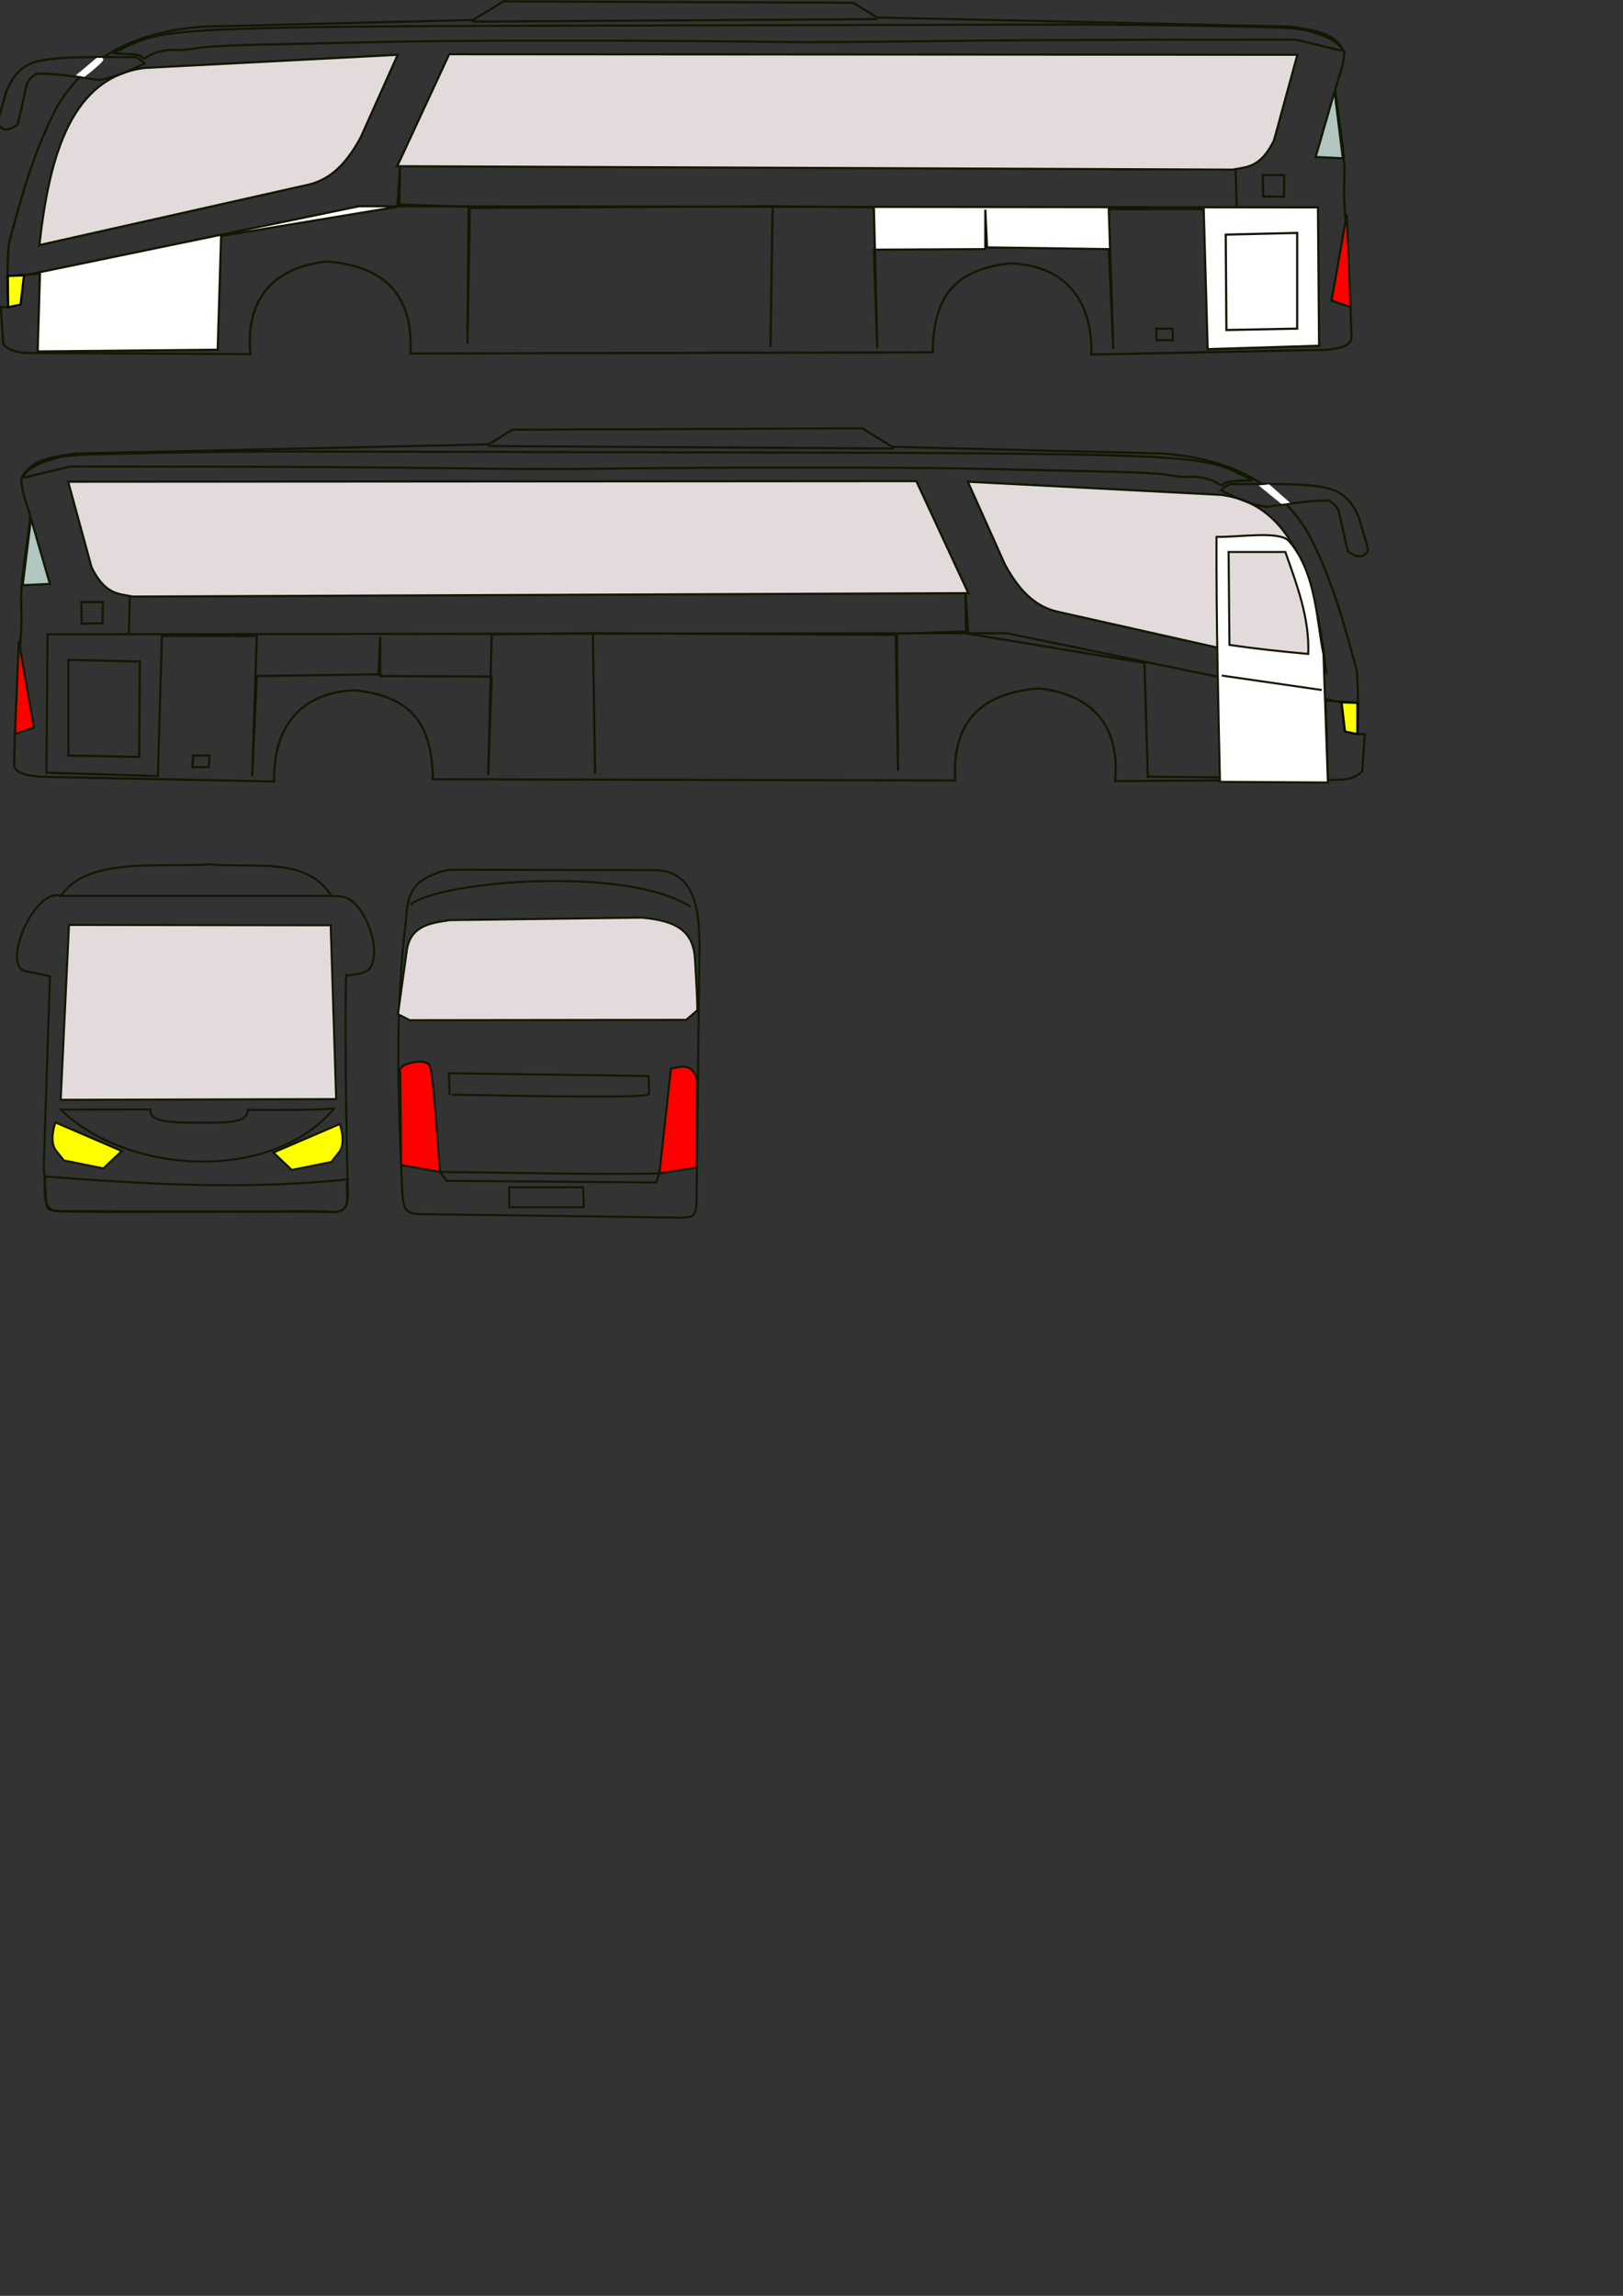 <?xml version="1.0" encoding="UTF-8" standalone="no"?>
<!-- Created with Inkscape (http://www.inkscape.org/) -->

<svg
   xmlns:dc="http://purl.org/dc/elements/1.1/"
   xmlns:cc="http://creativecommons.org/ns#"
   xmlns:rdf="http://www.w3.org/1999/02/22-rdf-syntax-ns#"
   xmlns:svg="http://www.w3.org/2000/svg"
   xmlns="http://www.w3.org/2000/svg"
   xmlns:sodipodi="http://sodipodi.sourceforge.net/DTD/sodipodi-0.dtd"
   xmlns:inkscape="http://www.inkscape.org/namespaces/inkscape"
   id="svg3929"
   version="1.1"
   inkscape:version="0.92.5 (2060ec1f9f, 2020-04-08)"
   width="210mm"
   height="297mm"
   viewBox="0 0 744.094 1052.362"
   sodipodi:docname="irizar2.svg">
  <rect x="0" y="0" width="744.094" height="1052.362" fill="#333333" stroke="none"/>
  <defs
     id="defs3933">
    <inkscape:path-effect
       effect="spiro"
       id="path-effect5860"
       is_visible="true" />
    <inkscape:path-effect
       effect="spiro"
       id="path-effect5856"
       is_visible="true" />
    <inkscape:path-effect
       effect="spiro"
       id="path-effect5852"
       is_visible="true" />
    <inkscape:path-effect
       effect="spiro"
       id="path-effect5848"
       is_visible="true" />
    <inkscape:path-effect
       effect="spiro"
       id="path-effect5844"
       is_visible="true" />
    <inkscape:path-effect
       effect="spiro"
       id="path-effect5840"
       is_visible="true" />
    <inkscape:path-effect
       effect="spiro"
       id="path-effect5836"
       is_visible="true" />
    <inkscape:path-effect
       effect="spiro"
       id="path-effect5832"
       is_visible="true" />
    <inkscape:path-effect
       effect="spiro"
       id="path-effect5828"
       is_visible="true" />
    <inkscape:path-effect
       effect="spiro"
       id="path-effect5824"
       is_visible="true" />
    <inkscape:path-effect
       effect="spiro"
       id="path-effect5820"
       is_visible="true" />
    <inkscape:path-effect
       effect="spiro"
       id="path-effect5815"
       is_visible="true" />
    <inkscape:path-effect
       effect="spiro"
       id="path-effect5810"
       is_visible="true" />
    <inkscape:path-effect
       effect="spiro"
       id="path-effect5805"
       is_visible="true" />
    <inkscape:path-effect
       effect="spiro"
       id="path-effect5800"
       is_visible="true" />
    <inkscape:path-effect
       effect="spiro"
       id="path-effect5668"
       is_visible="true" />
    <inkscape:path-effect
       effect="spiro"
       id="path-effect5664"
       is_visible="true" />
    <inkscape:path-effect
       effect="spiro"
       id="path-effect5856-7"
       is_visible="true" />
    <inkscape:path-effect
       effect="spiro"
       id="path-effect5844-5"
       is_visible="true" />
    <inkscape:path-effect
       effect="spiro"
       id="path-effect5840-3"
       is_visible="true" />
    <inkscape:path-effect
       effect="spiro"
       id="path-effect5832-5"
       is_visible="true" />
    <inkscape:path-effect
       effect="spiro"
       id="path-effect5828-6"
       is_visible="true" />
    <inkscape:path-effect
       effect="spiro"
       id="path-effect5824-2"
       is_visible="true" />
    <inkscape:path-effect
       effect="spiro"
       id="path-effect5820-9"
       is_visible="true" />
  </defs>
  <sodipodi:namedview
     pagecolor="#ffffff"
     bordercolor="#666666"
     borderopacity="1"
     objecttolerance="10"
     gridtolerance="10"
     guidetolerance="10"
     inkscape:pageopacity="0"
     inkscape:pageshadow="2"
     inkscape:window-width="1280"
     inkscape:window-height="651"
     id="namedview3931"
     showgrid="false"
     units="mm"
     inkscape:document-units="mm"
     width="210mm"
     inkscape:zoom="7.4808765"
     inkscape:cx="54.180866"
     inkscape:cy="1087.6179"
     inkscape:window-x="0"
     inkscape:window-y="0"
     inkscape:window-maximized="1"
     inkscape:current-layer="svg3929" />
  <path
     style="fill:#000000;fill-opacity:0;stroke:#101800;stroke-opacity:1"
     d="m 64.991,26.076 c -0.629,-0.758 -2.987,-1.215 -7.072,-1.37 l -6.128,-0.232 5.999,-2.987 c 18.018,-8.971 28.74,-9.4 245.148,-9.82 89.741,-0.174 174.863,-0.357 189.16,-0.406 14.297,-0.05 43.271,0.257 64.386,0.681 35.526,0.714 38.832,0.899 44.288,2.482 6.724,1.951 10.12,3.524 12.7,5.883 2.304,2.107 2.304,3.306 0,2.607 -0.99,-0.3 -5.759,-1.489 -10.598,-2.642 l -8.798,-2.096 -59.187,0.029 c -32.553,0.016 -81.503,0.313 -108.777,0.66 -27.274,0.347 -55.348,0.544 -62.387,0.438 -55.915,-0.843 -150.339,-0.909 -185.561,-0.129 -22.875,0.506 -50.769,1.122 -61.987,1.367 -12.297,0.269 -22.778,0.896 -26.394,1.579 -3.299,0.623 -7.234,0.975 -8.744,0.782 -3.72,-0.474 -10.38,0.964 -12.978,2.804 -1.82,1.288 -2.263,1.342 -3.07,0.368 z"
     id="path3941"
     inkscape:connector-curvature="0" />
  <path
     style="fill:#ffffff;fill-opacity:0;fill-rule:evenodd;stroke:#101800;stroke-width:1px;stroke-linecap:butt;stroke-linejoin:miter;stroke-opacity:1"
     d="m 16.377,161.787 98.455,0.542 c -2.612,-26.566 11.834,-39.779 34.725,-42.477 31.474,2.347 39.805,20.213 38.574,42.207 l 239.486,-0.543 c 0.223,-28.874 13.208,-38.133 35.478,-40.827 26.999,1.013 37.823,18.944 37.264,41.833 l 107.387,-2.162 c 6.039,-0.536 12.31,-1.751 11.835,-6.136 -0.437,-20.182 -1.708,-40.373 -3.204,-60.504 -0.512,-6.885 0.353,-13.085 -0.165,-19.964 -0.811,-10.774 -3.031,-22.223 -4.037,-32.977 1.521,-5.282 3.506,-9.326 4.202,-16.807 -4.603,-9.78 -15.314,-10.041 -24.37,-11.765 L 402.091,8.005 391.167,1.282 230.758,0.626 216.964,9.143 92.847,12.207 c -27.376,2.207 -51.102,11.256 -66.387,36.134 -11.109,21.008 -16.946,42.813 -22.505,63.822 -0.6,10.555 -0.796,19.879 -0.184,28.615 l -3.361,0 0,0.796 1.094,16.168 c 3.636,4.146 9.687,4.101 14.873,4.044 z"
     id="path5798"
     inkscape:connector-curvature="0"
     sodipodi:nodetypes="cccccccccssccccccccccccccc" />
  <path
     style="fill:#e3dbdb;fill-rule:evenodd;stroke:#101800;stroke-width:1px;stroke-linecap:butt;stroke-linejoin:miter;stroke-opacity:1;fill-opacity:1"
     d="M 18.05,112.366 141.736,84.589 c 7.861,-2.013 15.723,-6.98 23.584,-21.488 l 17.033,-37.997 -116.087,6.027 c -33.078,4.265 -43.551,38.855 -48.217,81.235 z"
     id="path5803"
     inkscape:connector-curvature="0"
     sodipodi:nodetypes="cccccc" />
  <path
     style="fill:#e3dbdb;fill-rule:evenodd;stroke:#101800;stroke-width:1px;stroke-linecap:butt;stroke-linejoin:miter;stroke-opacity:1;fill-opacity:1"
     d="m 205.938,24.842 -23.846,51.361 383.113,1.572 c 6.289,-1.333 12.578,-0.665 18.867,-13.364 l 10.744,-39.307 z"
     id="path5808"
     inkscape:connector-curvature="0"
     sodipodi:nodetypes="cccccc" />
  <path
     style="fill:#ffffff;fill-rule:evenodd;stroke:#101800;stroke-width:1px;stroke-linecap:butt;stroke-linejoin:miter;stroke-opacity:1;fill-opacity:1"
     d="m 3.772,140.778 5.631,-1.16 1.572,-13.364 153.56,-31.708 439.715,0.524 0.524,63.415 -51.099,1.572 -1.834,-64.202 h -43.5 l 2.096,64.202 -2.096,-45.858 -55.816,-0.786 -0.786,-17.295 v 18.081 l -51.099,0.262 1.572,45.072 -1.572,-64.464 -46.382,-0.524 -1.048,64.464 1.048,-64.464 -139.409,0.786 -0.524,62.105 1.048,-62.629 -32.232,-1.048 0.262,-17.033 -1.31,18.081 -80.711,13.364 v 0 l -1.572,52.147 -82.545,0.786 1.048,-35.638 -14.699,1.048 z"
     id="path5813"
     inkscape:connector-curvature="0"
     sodipodi:nodetypes="cccccccccccccccccccccccccccccccccc" />
  <path
     style="fill:#b1c5c1;fill-rule:evenodd;stroke:#101800;stroke-width:1px;stroke-linecap:butt;stroke-linejoin:miter;stroke-opacity:1;fill-opacity:1"
     d="m 615.664,72.56 -12.499,-0.585 8.698,-30.042 z"
     id="path5818"
     inkscape:path-effect="#path-effect5820"
     inkscape:original-d="m 615.664,72.560147 -12.49929,-0.58476 8.69833,-30.04215 z"
     inkscape:connector-curvature="0" />
  <path
     style="fill:none;fill-rule:evenodd;stroke:#101800;stroke-width:1px;stroke-linecap:butt;stroke-linejoin:miter;stroke-opacity:1"
     d="m 578.897,80.235 0.219,9.795 9.502,0.146 0.146,-9.868 z"
     id="path5822"
     inkscape:path-effect="#path-effect5824"
     inkscape:original-d="m 578.89709,80.235147 0.21928,9.79476 9.50238,0.14619 0.1462,-9.86785 z"
     inkscape:connector-curvature="0" />
  <path
     style="fill:none;fill-rule:evenodd;stroke:#101800;stroke-width:1px;stroke-linecap:butt;stroke-linejoin:miter;stroke-opacity:1"
     d="m 561.956,107.549 32.749,-0.783 v 43.874 l -32.435,0.627 z"
     id="path5826"
     inkscape:path-effect="#path-effect5828"
     inkscape:original-d="m 561.95621,107.54913 32.74863,-0.78346 0,43.87377 -32.43525,0.62677 z"
     inkscape:connector-curvature="0" />
  <path
     style="fill:none;fill-rule:evenodd;stroke:#101800;stroke-width:1px;stroke-linecap:butt;stroke-linejoin:miter;stroke-opacity:1"
     d="m 566.97,94.544 -0.47,-16.923 z"
     id="path5830"
     inkscape:path-effect="#path-effect5832"
     inkscape:original-d="m 566.97035,94.543697 -0.47007,-16.92274 z"
     inkscape:connector-curvature="0" />
  <path
     style="fill:none;fill-rule:evenodd;stroke:#101800;stroke-width:1px;stroke-linecap:butt;stroke-linejoin:miter;stroke-opacity:1"
     d="m 530.304,155.967 h 7.521 l -0.313,-5.328 h -7.521 z"
     id="path5838"
     inkscape:path-effect="#path-effect5840"
     inkscape:original-d="m 530.30442,155.96697 7.52122,0 -0.31339,-5.32753 -7.52121,0 z"
     inkscape:connector-curvature="0" />
  <path
     style="fill:#ff0000;fill-rule:evenodd;stroke:#101800;stroke-width:1px;stroke-linecap:butt;stroke-linejoin:miter;stroke-opacity:1;fill-opacity:1"
     d="m 619.186,140.734 -8.721,-2.907 6.977,-39.535 z"
     id="path5842"
     inkscape:path-effect="#path-effect5844"
     inkscape:original-d="m 619.18605,140.7343 -8.72093,-2.90698 6.97674,-39.534883 z"
     inkscape:connector-curvature="0" />
  <path
     style="fill:none;fill-rule:evenodd;stroke:#101800;stroke-width:1px;stroke-linecap:butt;stroke-linejoin:miter;stroke-opacity:1"
     d="m 16.86,33.758 c 9.143,-0.09 18.876,1.588 28.488,2.907 6.977,-1.022 13.953,-4.083 20.93,-7.558 -1.231,-1.345 -2.59,-2.306 -4.07,-2.907 -19.338,0.016 -41.519,-0.789 -49.209,3.488 -5.401,2.712 -8.002,7.291 -10.093,12.209 l -4.163,14.465 c 2.24,4.295 5.691,3.42 9.395,0.651 l 4.07,-18.023 c 0.607,-1.587 1.146,-3.163 4.651,-5.233 z"
     id="path5850"
     inkscape:connector-curvature="0"
     sodipodi:nodetypes="cccccccccc" />
  <path
     style="fill:none;fill-rule:evenodd;stroke:#101800;stroke-width:1px;stroke-linecap:butt;stroke-linejoin:miter;stroke-opacity:1"
     d="m 216.279,9.92 186.047,-1.163 z"
     id="path5854"
     inkscape:path-effect="#path-effect5856"
     inkscape:original-d="m 216.27907,9.9203472 186.04651,-1.16279 z"
     inkscape:connector-curvature="0" />
  <ellipse
     style="opacity:0;fill:#000000;fill-opacity:0;stroke:#101800;stroke-opacity:1"
     id="path5880"
     cx="125"
     cy="529.397"
     rx="16.86"
     ry="14.826" />
  <ellipse
     style="opacity:0;fill:#ff2a2a;fill-opacity:0;stroke:#101800;stroke-opacity:1"
     id="path5882"
     cx="147.093"
     cy="544.513"
     rx="31.977"
     ry="24.709" />
  <ellipse
     style="opacity:0;fill:#ff2a2a;fill-opacity:0;stroke:#101800;stroke-opacity:1"
     id="path5884"
     cx="288.953"
     cy="546.839"
     rx="27.326"
     ry="27.035" />
  <ellipse
     style="opacity:0;fill:#f32a2a;fill-opacity:0;stroke:#f70900;stroke-opacity:1"
     id="path5886"
     cx="70.64"
     cy="565.734"
     rx="32.267"
     ry="28.488" />
  <ellipse
     style="opacity:0;fill:#f32a2a;fill-opacity:0;stroke:#f70900;stroke-opacity:1"
     id="path5888"
     cx="209.012"
     cy="579.106"
     rx="31.105"
     ry="38.953" />
  <ellipse
     style="opacity:0;fill:#f32a2a;fill-opacity:0;stroke:#f10900;stroke-opacity:1"
     id="path5890"
     cx="404.651"
     cy="564.862"
     rx="29.651"
     ry="28.779" />
  <ellipse
     style="opacity:0;fill:#f32a2a;fill-opacity:0;stroke:#101800;stroke-opacity:1"
     id="path5892"
     cx="509.012"
     cy="552.944"
     rx="30.523"
     ry="27.907" />
  <ellipse
     style="opacity:0;fill:#f32a2a;fill-opacity:0;stroke:#f10900;stroke-opacity:1"
     id="path5894"
     cx="142.733"
     cy="588.409"
     rx="15.988"
     ry="61.047" />
  <ellipse
     style="opacity:0;fill:#f12a2a;fill-opacity:0;stroke:#101800;stroke-opacity:1"
     id="path5896"
     cx="216.86"
     cy="547.42"
     rx="29.07"
     ry="24.709" />
  <ellipse
     style="opacity:0;fill:#18ff2a;fill-opacity:0;stroke:#101800;stroke-opacity:1"
     id="path5898"
     cx="379.36"
     cy="543.641"
     rx="29.942"
     ry="24.419" />
  <path
     style="opacity:0;fill:#000000;fill-opacity:0;stroke:#101800;stroke-width:0.581;stroke-opacity:1"
     d="m 82.215,323.252 c -1.301,-1.722 -2.039,-1.832 -8.453,-1.263 -2.784,0.247 -5.344,0.275 -5.688,0.062 -2.253,-1.392 14.349,-8.809 22.249,-9.94 1.35,-0.193 3.108,-0.458 3.908,-0.588 4.286,-0.697 6.002,-0.863 11.047,-1.07 3.038,-0.125 8.14,-0.51 11.337,-0.856 3.198,-0.346 13.467,-0.752 22.821,-0.901 10.046,-0.161 17.467,-0.518 18.13,-0.873 1.643,-0.879 52.489,-0.823 53.372,0.059 0.491,0.491 35.326,0.581 135.727,0.351 122.127,-0.28 135.345,-0.4 137.973,-1.247 2.499,-0.806 6.215,-0.925 26.453,-0.85 21.204,0.079 23.691,0.187 25,1.086 1.329,0.912 4.401,1.006 35.756,1.098 39.367,0.115 42.895,0.391 52.78,4.125 6.48,2.448 11.195,7.568 6.969,7.568 -0.918,0 -1.937,-0.268 -2.265,-0.596 -0.328,-0.328 -1.419,-0.7 -2.426,-0.828 -1.006,-0.127 -2.033,-0.357 -2.282,-0.51 -0.249,-0.153 -1.891,-0.461 -3.65,-0.683 -1.759,-0.223 -3.643,-0.643 -4.188,-0.935 -0.545,-0.292 -2.507,-0.662 -4.36,-0.824 -3.064,-0.267 -19.598,-0.91 -21.684,-0.843 -1.189,0.038 -7.312,0.05 -40.116,0.079 -15.509,0.014 -32.253,0.094 -37.209,0.178 -10.127,0.172 -24.249,0.236 -64.826,0.293 -15.349,0.022 -30.916,0.222 -34.593,0.445 -3.677,0.223 -16.497,0.359 -28.488,0.302 -63.912,-0.304 -182.759,-0.299 -189.826,0.009 -4.477,0.195 -19.062,0.435 -32.412,0.535 -13.35,0.099 -24.274,0.311 -24.275,0.471 -0.001,0.16 -3.73,0.291 -8.285,0.291 -8.849,0 -18.042,0.478 -21.364,1.111 -1.119,0.213 -2.82,0.543 -3.779,0.732 -0.959,0.189 -4.099,0.387 -6.977,0.439 -5.586,0.102 -11.707,1.196 -12.782,2.286 -0.36,0.365 -0.828,1.122 -1.04,1.681 -0.528,1.394 -1.292,1.276 -2.554,-0.394 z"
     id="path5900"
     inkscape:connector-curvature="0" />
  <path
     style="opacity:0;fill:#000000;fill-opacity:0;stroke:#101800;stroke-width:0.581;stroke-opacity:1"
     d="m 82.215,323.252 c -1.301,-1.722 -2.039,-1.832 -8.453,-1.263 -2.784,0.247 -5.344,0.275 -5.688,0.062 -2.253,-1.392 14.349,-8.809 22.249,-9.94 1.35,-0.193 3.108,-0.458 3.908,-0.588 4.286,-0.697 6.002,-0.863 11.047,-1.07 3.038,-0.125 8.14,-0.51 11.337,-0.856 3.198,-0.346 13.467,-0.752 22.821,-0.901 10.046,-0.161 17.467,-0.518 18.13,-0.873 1.643,-0.879 52.489,-0.823 53.372,0.059 0.491,0.491 35.326,0.581 135.727,0.351 122.127,-0.28 135.345,-0.4 137.973,-1.247 2.499,-0.806 6.215,-0.925 26.453,-0.85 21.204,0.079 23.691,0.187 25,1.086 1.329,0.912 4.401,1.006 35.756,1.098 39.367,0.115 42.895,0.391 52.78,4.125 6.48,2.448 11.195,7.568 6.969,7.568 -0.918,0 -1.937,-0.268 -2.265,-0.596 -0.328,-0.328 -1.419,-0.7 -2.426,-0.828 -1.006,-0.127 -2.033,-0.357 -2.282,-0.51 -0.249,-0.153 -1.891,-0.461 -3.65,-0.683 -1.759,-0.223 -3.643,-0.643 -4.188,-0.935 -0.545,-0.292 -2.507,-0.662 -4.36,-0.824 -3.064,-0.267 -19.598,-0.91 -21.684,-0.843 -1.189,0.038 -7.312,0.05 -40.116,0.079 -15.509,0.014 -32.253,0.094 -37.209,0.178 -10.127,0.172 -24.249,0.236 -64.826,0.293 -15.349,0.022 -30.916,0.222 -34.593,0.445 -3.677,0.223 -16.497,0.359 -28.488,0.302 -63.912,-0.304 -182.759,-0.299 -189.826,0.009 -4.477,0.195 -19.062,0.435 -32.412,0.535 -13.35,0.099 -24.274,0.311 -24.275,0.471 -0.001,0.16 -3.73,0.291 -8.285,0.291 -8.849,0 -18.042,0.478 -21.364,1.111 -1.119,0.213 -2.82,0.543 -3.779,0.732 -0.959,0.189 -4.099,0.387 -6.977,0.439 -5.586,0.102 -11.707,1.196 -12.782,2.286 -0.36,0.365 -0.828,1.122 -1.04,1.681 -0.528,1.394 -1.292,1.276 -2.554,-0.394 z"
     id="path5902"
     inkscape:connector-curvature="0" />
  <path
     style="opacity:0;fill:#000000;fill-opacity:0;stroke:#101800;stroke-width:0.581;stroke-opacity:1"
     d="m 82.215,323.252 c -1.301,-1.722 -2.039,-1.832 -8.453,-1.263 -2.784,0.247 -5.344,0.275 -5.688,0.062 -2.253,-1.392 14.349,-8.809 22.249,-9.94 1.35,-0.193 3.108,-0.458 3.908,-0.588 4.286,-0.697 6.002,-0.863 11.047,-1.07 3.038,-0.125 8.14,-0.51 11.337,-0.856 3.198,-0.346 13.467,-0.752 22.821,-0.901 10.046,-0.161 17.467,-0.518 18.13,-0.873 1.643,-0.879 52.489,-0.823 53.372,0.059 0.491,0.491 35.326,0.581 135.727,0.351 122.127,-0.28 135.345,-0.4 137.973,-1.247 2.499,-0.806 6.215,-0.925 26.453,-0.85 21.204,0.079 23.691,0.187 25,1.086 1.329,0.912 4.401,1.006 35.756,1.098 39.367,0.115 42.895,0.391 52.78,4.125 6.48,2.448 11.195,7.568 6.969,7.568 -0.918,0 -1.937,-0.268 -2.265,-0.596 -0.328,-0.328 -1.419,-0.7 -2.426,-0.828 -1.006,-0.127 -2.033,-0.357 -2.282,-0.51 -0.249,-0.153 -1.891,-0.461 -3.65,-0.683 -1.759,-0.223 -3.643,-0.643 -4.188,-0.935 -0.545,-0.292 -2.507,-0.662 -4.36,-0.824 -3.064,-0.267 -19.598,-0.91 -21.684,-0.843 -1.189,0.038 -7.312,0.05 -40.116,0.079 -15.509,0.014 -32.253,0.094 -37.209,0.178 -10.127,0.172 -24.249,0.236 -64.826,0.293 -15.349,0.022 -30.916,0.222 -34.593,0.445 -3.677,0.223 -16.497,0.359 -28.488,0.302 -63.912,-0.304 -182.759,-0.299 -189.826,0.009 -4.477,0.195 -19.062,0.435 -32.412,0.535 -13.35,0.099 -24.274,0.311 -24.275,0.471 -0.001,0.16 -3.73,0.291 -8.285,0.291 -8.849,0 -18.042,0.478 -21.364,1.111 -1.119,0.213 -2.82,0.543 -3.779,0.732 -0.959,0.189 -4.099,0.387 -6.977,0.439 -5.586,0.102 -11.707,1.196 -12.782,2.286 -0.36,0.365 -0.828,1.122 -1.04,1.681 -0.528,1.394 -1.292,1.276 -2.554,-0.394 z"
     id="path5904"
     inkscape:connector-curvature="0" />
  <path
     style="opacity:0;fill:#000000;fill-opacity:0;stroke:#101800;stroke-width:0.581;stroke-opacity:1"
     d="m 82.215,323.252 c -1.301,-1.722 -2.039,-1.832 -8.453,-1.263 -2.784,0.247 -5.344,0.275 -5.688,0.062 -2.253,-1.392 14.349,-8.809 22.249,-9.94 1.35,-0.193 3.108,-0.458 3.908,-0.588 4.286,-0.697 6.002,-0.863 11.047,-1.07 3.038,-0.125 8.14,-0.51 11.337,-0.856 3.198,-0.346 13.467,-0.752 22.821,-0.901 10.046,-0.161 17.467,-0.518 18.13,-0.873 1.643,-0.879 52.489,-0.823 53.372,0.059 0.491,0.491 35.326,0.581 135.727,0.351 122.127,-0.28 135.345,-0.4 137.973,-1.247 2.499,-0.806 6.215,-0.925 26.453,-0.85 21.204,0.079 23.691,0.187 25,1.086 1.329,0.912 4.401,1.006 35.756,1.098 39.367,0.115 42.895,0.391 52.78,4.125 6.48,2.448 11.195,7.568 6.969,7.568 -0.918,0 -1.937,-0.268 -2.265,-0.596 -0.328,-0.328 -1.419,-0.7 -2.426,-0.828 -1.006,-0.127 -2.033,-0.357 -2.282,-0.51 -0.249,-0.153 -1.891,-0.461 -3.65,-0.683 -1.759,-0.223 -3.643,-0.643 -4.188,-0.935 -0.545,-0.292 -2.507,-0.662 -4.36,-0.824 -3.064,-0.267 -19.598,-0.91 -21.684,-0.843 -1.189,0.038 -7.312,0.05 -40.116,0.079 -15.509,0.014 -32.253,0.094 -37.209,0.178 -10.127,0.172 -24.249,0.236 -64.826,0.293 -15.349,0.022 -30.916,0.222 -34.593,0.445 -3.677,0.223 -16.497,0.359 -28.488,0.302 -63.912,-0.304 -182.759,-0.299 -189.826,0.009 -4.477,0.195 -19.062,0.435 -32.412,0.535 -13.35,0.099 -24.274,0.311 -24.275,0.471 -0.001,0.16 -3.73,0.291 -8.285,0.291 -8.849,0 -18.042,0.478 -21.364,1.111 -1.119,0.213 -2.82,0.543 -3.779,0.732 -0.959,0.189 -4.099,0.387 -6.977,0.439 -5.586,0.102 -11.707,1.196 -12.782,2.286 -0.36,0.365 -0.828,1.122 -1.04,1.681 -0.528,1.394 -1.292,1.276 -2.554,-0.394 z"
     id="path5906"
     inkscape:connector-curvature="0" />
  <path
     style="opacity:1;fill:none;stroke:#101800;stroke-width:0.938px;stroke-linecap:butt;stroke-linejoin:miter;stroke-opacity:1"
     d="m 27.899,410.632 c -12.165,-3.96 -27.456,32.265 -16.164,34.561 l 11.154,2.268 -2.828,87.551 1.027,14.109 c 0.177,6.23 0.769,5.429 6.993,6.02 l 122.244,0.356 c 0.878,-0.573 9.473,2.943 9.17,-8.348 -1.208,-44.972 -1.445,-106.082 -0.443,-99.952 2.852,-0.479 8.794,-0.741 10.593,-3.464 5.459,-8.262 -1.936,-27.725 -10.031,-31.812 -3.405,-1.719 -6.888,-0.843 -7.672,-1.29 -11.636,-18.047 -34.284,-12.559 -56.031,-14.423 -22.504,1.691 -55.392,-3.812 -68.011,14.423 z"
     id="path253"
     inkscape:connector-curvature="0"
     sodipodi:nodetypes="cscccccscsscccc" />
  <path
     style="opacity:1;fill:#e3dbdb;stroke:#101800;stroke-width:0.938px;stroke-linecap:butt;stroke-linejoin:miter;stroke-opacity:1;fill-opacity:1"
     d="m 31.628,423.976 -3.807,80.16 126.305,-0.32 -2.515,-79.731 -1.706,0.045 z"
     id="path255"
     inkscape:connector-curvature="0"
     sodipodi:nodetypes="cccccc" />
  <path
     style="opacity:1;fill:none;stroke:#101800;stroke-width:0.938px;stroke-linecap:butt;stroke-linejoin:miter;stroke-opacity:1"
     d="m 153.367,507.927 c -28.639,34.363 -94.599,30.766 -125.533,0.688 l 41.14,-0.044 c -0.737,6.316 11.618,5.98 22.878,6.046 14.684,0.086 21.54,-0.291 21.707,-5.847 37.56,0.297 39.809,-0.843 39.809,-0.843 z"
     id="path257"
     inkscape:connector-curvature="0"
     sodipodi:nodetypes="cccsccc" />
  <path
     style="opacity:1;fill:#ffff00;stroke:#101800;stroke-width:0.938px;stroke-linecap:butt;stroke-linejoin:miter;stroke-opacity:1"
     d="m 125.354,528.317 30.414,-13.099 c 0,0 3.186,8.574 -0.343,12.995 -3.53,4.421 -3.53,4.421 -3.53,4.421 l -18.131,3.664 z"
     id="path259"
     inkscape:connector-curvature="0" />
  <path
     style="opacity:1;fill:none;stroke:#101800;stroke-width:0.938px;stroke-linecap:butt;stroke-linejoin:miter;stroke-opacity:1"
     d="m 20.838,539.256 c 44.779,3.569 92.271,6.289 138.644,1.334 -1.888,5.374 3.998,16.513 -9.158,14.908 2.03,-0.963 -94.474,0.793 -123.977,-0.264 -7.288,-0.261 -5.928,-10.833 -5.51,-15.978 z"
     id="path263"
     inkscape:connector-curvature="0"
     sodipodi:nodetypes="cccsc" />
  <path
     style="opacity:1;fill:#ffff00;stroke:#101800;stroke-width:0.938px;stroke-linecap:butt;stroke-linejoin:miter;stroke-opacity:1;fill-opacity:1"
     d="m 55.804,527.606 -30.414,-13.099 c 0,0 -3.186,8.574 0.343,12.995 3.53,4.421 3.53,4.421 3.53,4.421 l 18.131,3.664 z"
     id="path259-6"
     inkscape:connector-curvature="0" />
  <path
     style="opacity:1;fill:none;stroke:#101800;stroke-width:0.938px;stroke-linecap:butt;stroke-linejoin:miter;stroke-opacity:1"
     d="M 27.899,410.632 H 151.941"
     id="path113"
     inkscape:connector-curvature="0" />
  <path
     style="opacity:1;fill:none;stroke:#101800;stroke-width:0.938px;stroke-linecap:butt;stroke-linejoin:miter;stroke-opacity:1"
     d="m 184.506,548.027 c 0.756,4.282 0.017,8.564 8.379,8.504 l 119.48,1.61 v 0 c 3.595,-0.474 6.546,0.824 6.961,-6.181 l 1.354,-117.17 c 0.239,-20.333 -3.26,-36.578 -22.178,-35.959 -30.063,-0.057 -60.125,-0.114 -90.188,-0.171 -4.456,-0.032 -7.791,1.306 -11.298,2.963 -5.377,2.545 -10.339,6.016 -10.804,19.498 -5.388,42.395 -3.65,84.64 -1.706,126.907 z"
     id="path67"
     inkscape:connector-curvature="0"
     sodipodi:nodetypes="ccccccccccc" />
  <path
     style="opacity:1;fill:#ff0000;stroke:#101800;stroke-width:0.938px;stroke-linecap:butt;stroke-linejoin:miter;stroke-opacity:1;fill-opacity:1"
     d="m 183.916,534.042 17.854,3.149 c -0.291,0 -2.906,-45.903 -4.815,-48.77 -1.787,-2.684 -6.989,-1.864 -10.428,-0.652 -2.274,0.801 -3.777,2.252 -3.015,4.086 z"
     id="path69"
     inkscape:connector-curvature="0"
     sodipodi:nodetypes="ccsscc" />
  <path
     style="opacity:1;fill:#ff0000;stroke:#101800;stroke-width:0.938px;stroke-linecap:butt;stroke-linejoin:miter;stroke-opacity:1;fill-opacity:1"
     d="m 302.319,537.898 16.967,-2.739 0.345,-39.851 c -2.241,-9.297 -8.834,-5.725 -12.026,-5.545 z"
     id="path71"
     inkscape:connector-curvature="0"
     sodipodi:nodetypes="ccccc" />
  <path
     style="opacity:1;fill:none;stroke:#101800;stroke-width:0.938px;stroke-linecap:butt;stroke-linejoin:miter;stroke-opacity:1"
     d="m 201.77,537.191 2.943,4.054 96.037,0.786 1.569,-4.133 c -25.755,0.571 -68.84,-0.367 -100.55,-0.707 z"
     id="path73"
     inkscape:connector-curvature="0"
     sodipodi:nodetypes="ccccc" />
  <path
     style="opacity:1;fill:none;stroke:#101800;stroke-width:0.938px;stroke-linecap:butt;stroke-linejoin:miter;stroke-opacity:1"
     d="m 206.069,501.815 c -0.117,-0.332 91.558,2.348 91.51,-0.374 l -0.143,-8.209 -91.532,-1.275 z"
     id="path75"
     inkscape:connector-curvature="0"
     sodipodi:nodetypes="csccc" />
  <path
     style="opacity:1;fill:#e3dbdb;stroke:#101800;stroke-width:0.938px;stroke-linecap:butt;stroke-linejoin:miter;stroke-opacity:1;fill-opacity:1"
     d="m 182.452,464.86 5.383,2.78 126.769,-0.161 4.88,-4.191 c 0,-5e-5 0.906,6.027 -0.818,-23.387 -0.767,-13.082 -8.208,-17.835 -24.547,-19.278 l -87.797,1.151 c -9.059,1.331 -18.4,2.531 -19.872,14.313 z"
     id="path77"
     inkscape:connector-curvature="0"
     sodipodi:nodetypes="ccccscccc" />
  <path
     style="opacity:1;fill:none;stroke:#101800;stroke-width:0.938px;stroke-linecap:butt;stroke-linejoin:miter;stroke-opacity:1"
     d="m 188.142,414.672 c 13.541,-10.995 99.667,-17.986 128.46,1.041"
     id="path79"
     inkscape:connector-curvature="0"
     sodipodi:nodetypes="cc" />
  <path
     style="opacity:1;fill:none;stroke:#101800;stroke-width:0.938px;stroke-linecap:butt;stroke-linejoin:miter;stroke-opacity:1"
     d="m 233.455,544.26 v 9.112 h 34.246 l -0.364,-9.112 z"
     id="path81-3"
     inkscape:connector-curvature="0"
     sodipodi:nodetypes="ccccc" />
  <path
     style="fill:#000000;fill-opacity:0;stroke:#101800;stroke-width:1;stroke-opacity:1"
     d="m 561.067,221.772 c 0.629,-0.758 2.987,-1.215 7.072,-1.37 l 6.128,-0.232 -5.999,-2.987 c -18.018,-8.971 -28.74,-9.4 -245.148,-9.82 -89.741,-0.174 -174.863,-0.357 -189.16,-0.406 -14.297,-0.05 -43.271,0.257 -64.386,0.681 -35.526,0.714 -38.832,0.899 -44.288,2.482 -6.724,1.951 -10.12,3.524 -12.7,5.883 -2.304,2.107 -2.304,3.306 0,2.607 0.99,-0.3 5.759,-1.489 10.598,-2.642 l 8.798,-2.096 59.187,0.029 c 32.553,0.016 81.503,0.313 108.777,0.66 27.274,0.347 55.348,0.544 62.387,0.438 55.915,-0.843 150.339,-0.909 185.561,-0.129 22.875,0.506 50.769,1.122 61.987,1.367 12.297,0.269 22.778,0.896 26.394,1.579 3.299,0.623 7.234,0.975 8.744,0.782 3.72,-0.474 10.38,0.964 12.978,2.804 1.82,1.288 2.263,1.342 3.07,0.368 z"
     id="path3941-1"
     inkscape:connector-curvature="0" />
  <path
     style="fill:#ffffff;fill-opacity:0;fill-rule:evenodd;stroke:#101800;stroke-width:1px;stroke-linecap:butt;stroke-linejoin:miter;stroke-opacity:1"
     d="m 609.681,357.482 -98.455,0.542 c 2.612,-26.566 -11.834,-39.779 -34.725,-42.477 -31.474,2.347 -39.805,20.213 -38.574,42.207 L 198.441,357.211 c -0.223,-28.874 -13.208,-38.133 -35.478,-40.827 -26.999,1.013 -37.823,18.944 -37.264,41.833 L 18.312,356.055 c -6.039,-0.536 -12.31,-1.751 -11.835,-6.136 0.437,-20.182 1.708,-40.373 3.204,-60.504 0.512,-6.885 -0.353,-13.085 0.165,-19.964 0.811,-10.774 3.031,-22.223 4.037,-32.977 -1.521,-5.282 -3.506,-9.326 -4.202,-16.807 4.603,-9.78 15.314,-10.041 24.37,-11.765 l 189.916,-4.202 10.924,-6.723 160.408,-0.657 13.795,8.517 124.116,3.064 c 27.376,2.207 51.102,11.256 66.387,36.134 11.109,21.008 16.946,42.813 22.505,63.822 0.6,10.555 0.796,19.879 0.184,28.615 h 3.361 v 0.796 l -1.094,16.168 c -3.636,4.146 -9.687,4.101 -14.873,4.044 z"
     id="path5798-2"
     inkscape:connector-curvature="0"
     sodipodi:nodetypes="cccccccccssccccccccccccccc" />
  <path
     style="fill:#e3dbdb;fill-opacity:1;fill-rule:evenodd;stroke:#101800;stroke-width:1px;stroke-linecap:butt;stroke-linejoin:miter;stroke-opacity:1"
     d="M 608.008,308.061 484.322,280.284 c -7.861,-2.013 -15.723,-6.98 -23.584,-21.488 l -17.033,-37.997 116.087,6.027 c 33.078,4.265 43.551,38.855 48.217,81.235 z"
     id="path5803-7"
     inkscape:connector-curvature="0"
     sodipodi:nodetypes="cccccc" />
  <path
     style="fill:#e3dbdb;fill-opacity:1;fill-rule:evenodd;stroke:#101800;stroke-width:1px;stroke-linecap:butt;stroke-linejoin:miter;stroke-opacity:1"
     d="m 420.12,220.538 23.846,51.361 -383.113,1.572 c -6.289,-1.333 -12.578,-0.665 -18.867,-13.364 l -10.744,-39.307 z"
     id="path5808-0"
     inkscape:connector-curvature="0"
     sodipodi:nodetypes="cccccc" />
  <path
     style="fill:none;fill-rule:evenodd;stroke:#101800;stroke-width:1px;stroke-linecap:butt;stroke-linejoin:miter;stroke-opacity:1"
     d="m 622.286,336.474 -5.631,-1.16 -1.572,-13.364 -153.56,-31.708 -439.715,0.524 -0.524,63.415 51.099,1.572 1.834,-64.202 h 43.5 l -2.096,64.202 2.096,-45.858 55.816,-0.786 0.786,-17.295 v 18.081 l 51.099,0.262 -1.572,45.072 1.572,-64.464 46.382,-0.524 1.048,64.464 -1.048,-64.464 139.409,0.786 0.524,62.105 -1.048,-62.629 32.232,-1.048 -0.262,-17.033 1.31,18.081 80.711,13.364 v 0 l 1.572,52.147 82.545,0.786 -1.048,-35.638 14.583,1.048 z"
     id="path5813-9"
     inkscape:connector-curvature="0"
     sodipodi:nodetypes="cccccccccccccccccccccccccccccccccc" />
  <path
     transform="matrix(-1,0,0,1,626.058,195.696)"
     style="fill:#b1c5c1;fill-opacity:1;fill-rule:evenodd;stroke:#101800;stroke-width:1px;stroke-linecap:butt;stroke-linejoin:miter;stroke-opacity:1"
     d="m 615.664,72.56 -12.499,-0.585 8.698,-30.042 z"
     id="path5818-3"
     inkscape:path-effect="#path-effect5820-9"
     inkscape:original-d="m 615.664,72.560147 -12.49929,-0.58476 8.69833,-30.04215 z"
     inkscape:connector-curvature="0" />
  <path
     transform="matrix(-1,0,0,1,626.058,195.696)"
     style="fill:none;fill-rule:evenodd;stroke:#101800;stroke-width:1px;stroke-linecap:butt;stroke-linejoin:miter;stroke-opacity:1"
     d="m 578.897,80.235 0.219,9.795 9.502,0.146 0.146,-9.868 z"
     id="path5822-6"
     inkscape:path-effect="#path-effect5824-2"
     inkscape:original-d="m 578.89709,80.235147 0.21928,9.79476 9.50238,0.14619 0.1462,-9.86785 z"
     inkscape:connector-curvature="0" />
  <path
     transform="matrix(-1,0,0,1,626.058,195.696)"
     style="fill:none;fill-rule:evenodd;stroke:#101800;stroke-width:1px;stroke-linecap:butt;stroke-linejoin:miter;stroke-opacity:1"
     d="m 561.956,107.549 32.749,-0.783 v 43.874 l -32.435,0.627 z"
     id="path5826-0"
     inkscape:path-effect="#path-effect5828-6"
     inkscape:original-d="m 561.95621,107.54913 32.74863,-0.78346 v 43.87377 l -32.43525,0.62677 z"
     inkscape:connector-curvature="0" />
  <path
     transform="matrix(-1,0,0,1,626.058,195.696)"
     style="fill:none;fill-rule:evenodd;stroke:#101800;stroke-width:1px;stroke-linecap:butt;stroke-linejoin:miter;stroke-opacity:1"
     d="m 566.97,94.544 -0.47,-16.923 z"
     id="path5830-6"
     inkscape:path-effect="#path-effect5832-5"
     inkscape:original-d="m 566.97035,94.543697 -0.47007,-16.92274 z"
     inkscape:connector-curvature="0" />
  <path
     transform="matrix(-1,0,0,1,626.058,195.696)"
     style="fill:none;fill-rule:evenodd;stroke:#101800;stroke-width:1px;stroke-linecap:butt;stroke-linejoin:miter;stroke-opacity:1"
     d="m 530.304,155.967 h 7.521 l -0.313,-5.328 h -7.521 z"
     id="path5838-2"
     inkscape:path-effect="#path-effect5840-3"
     inkscape:original-d="m 530.30442,155.96697 h 7.52122 l -0.31339,-5.32753 h -7.52121 z"
     inkscape:connector-curvature="0" />
  <path
     transform="matrix(-1,0,0,1,626.058,195.696)"
     style="fill:#ff0000;fill-opacity:1;fill-rule:evenodd;stroke:#101800;stroke-width:1px;stroke-linecap:butt;stroke-linejoin:miter;stroke-opacity:1"
     d="m 619.186,140.734 -8.721,-2.907 6.977,-39.535 z"
     id="path5842-6"
     inkscape:path-effect="#path-effect5844-5"
     inkscape:original-d="m 619.18605,140.7343 -8.72093,-2.90698 6.97674,-39.534883 z"
     inkscape:connector-curvature="0" />
  <path
     style="fill:none;fill-rule:evenodd;stroke:#101800;stroke-width:1px;stroke-linecap:butt;stroke-linejoin:miter;stroke-opacity:1"
     d="m 609.198,229.453 c -9.143,-0.09 -18.876,1.588 -28.488,2.907 -6.977,-1.022 -13.953,-4.082 -20.93,-7.558 1.231,-1.345 2.59,-2.306 4.07,-2.907 19.338,0.016 41.519,-0.789 49.209,3.488 5.401,2.712 8.002,7.291 10.093,12.209 l 4.163,14.465 c -2.24,4.295 -5.691,3.42 -9.395,0.651 l -4.07,-18.023 c -0.607,-1.587 -1.146,-3.163 -4.651,-5.233 z"
     id="path5850-1"
     inkscape:connector-curvature="0"
     sodipodi:nodetypes="cccccccccc" />
  <path
     transform="matrix(-1,0,0,1,626.058,195.696)"
     style="fill:none;fill-rule:evenodd;stroke:#101800;stroke-width:1px;stroke-linecap:butt;stroke-linejoin:miter;stroke-opacity:1"
     d="m 216.279,9.92 186.047,-1.163 z"
     id="path5854-8"
     inkscape:path-effect="#path-effect5856-7"
     inkscape:original-d="m 216.27907,9.9203472 186.04651,-1.16279 z"
     inkscape:connector-curvature="0" />
  <path
     style="fill:#ffffff;fill-opacity:1;stroke:#101800;stroke-width:0.938px;stroke-linecap:butt;stroke-linejoin:miter;stroke-opacity:1"
     d="m 557.724,246.088 c -0.13,39.25 0.814,75.889 1.594,112.282 l 49.476,0.307 v 0 l -2.028,-58.875 c -3.005,-13.479 -3.052,-37.115 -15.79,-51.748 -4.27,-4.905 -22.621,-1.761 -33.252,-1.966 z"
     id="path1085"
     inkscape:connector-curvature="0"
     sodipodi:nodetypes="cccccsc" />
  <path
     style="fill:#e3dbdb;fill-opacity:1;stroke:#101800;stroke-width:0.938px;stroke-linecap:butt;stroke-linejoin:miter;stroke-opacity:1"
     d="m 599.779,299.75 c 0.652,-16.312 -5.114,-31.485 -10.486,-46.728 h -26.021 l 0.388,42.593 c 12.298,1.792 23.82,3.04 36.119,4.135 z"
     id="path106"
     inkscape:connector-curvature="0"
     sodipodi:nodetypes="ccccc" />
  <path
     style="fill:none;stroke:#101800;stroke-width:0.938px;stroke-linecap:butt;stroke-linejoin:miter;stroke-opacity:1"
     d="M 560.165,309.674 605.993,316.291"
     id="path108"
     inkscape:connector-curvature="0" />
  <path
     style="fill:#ffff0f;stroke:#000000;stroke-width:0.938px;stroke-linecap:butt;stroke-linejoin:miter;stroke-opacity:1;fill-opacity:1"
     d="m 3.613,126.516 v 0 l 0.159,14.262 5.631,-1.16 1.572,-13.364 z"
     id="path915"
     inkscape:connector-curvature="0" />
  <path
     style="fill:#ffff00;stroke:#000000;stroke-width:0.938px;stroke-linecap:butt;stroke-linejoin:miter;stroke-opacity:1;fill-opacity:1"
     d="m 615.083,321.95 1.572,13.364 5.631,1.16 0.043,-14.262 z"
     id="path917"
     inkscape:connector-curvature="0" />
  <path
     style="fill:#ffffff;stroke:#fffffa;stroke-width:0.938px;stroke-linecap:butt;stroke-linejoin:miter;stroke-opacity:1;fill-opacity:1"
     d="m 578.224,222.872 3.509,-0.376 8.647,7.644 -2.757,0.376 z"
     id="path919"
     inkscape:connector-curvature="0" />
  <path
     style="fill:#ffffff;stroke:#ffffff;stroke-width:0.938px;stroke-linecap:butt;stroke-linejoin:miter;stroke-opacity:1;fill-opacity:1"
     d="m 35.841,34.266 2.757,0.501 c 0,0 10.151,-7.77 8.02,-7.77 -2.13,0 -2.13,0 -2.13,0 z"
     id="path921"
     inkscape:connector-curvature="0" />
</svg>
